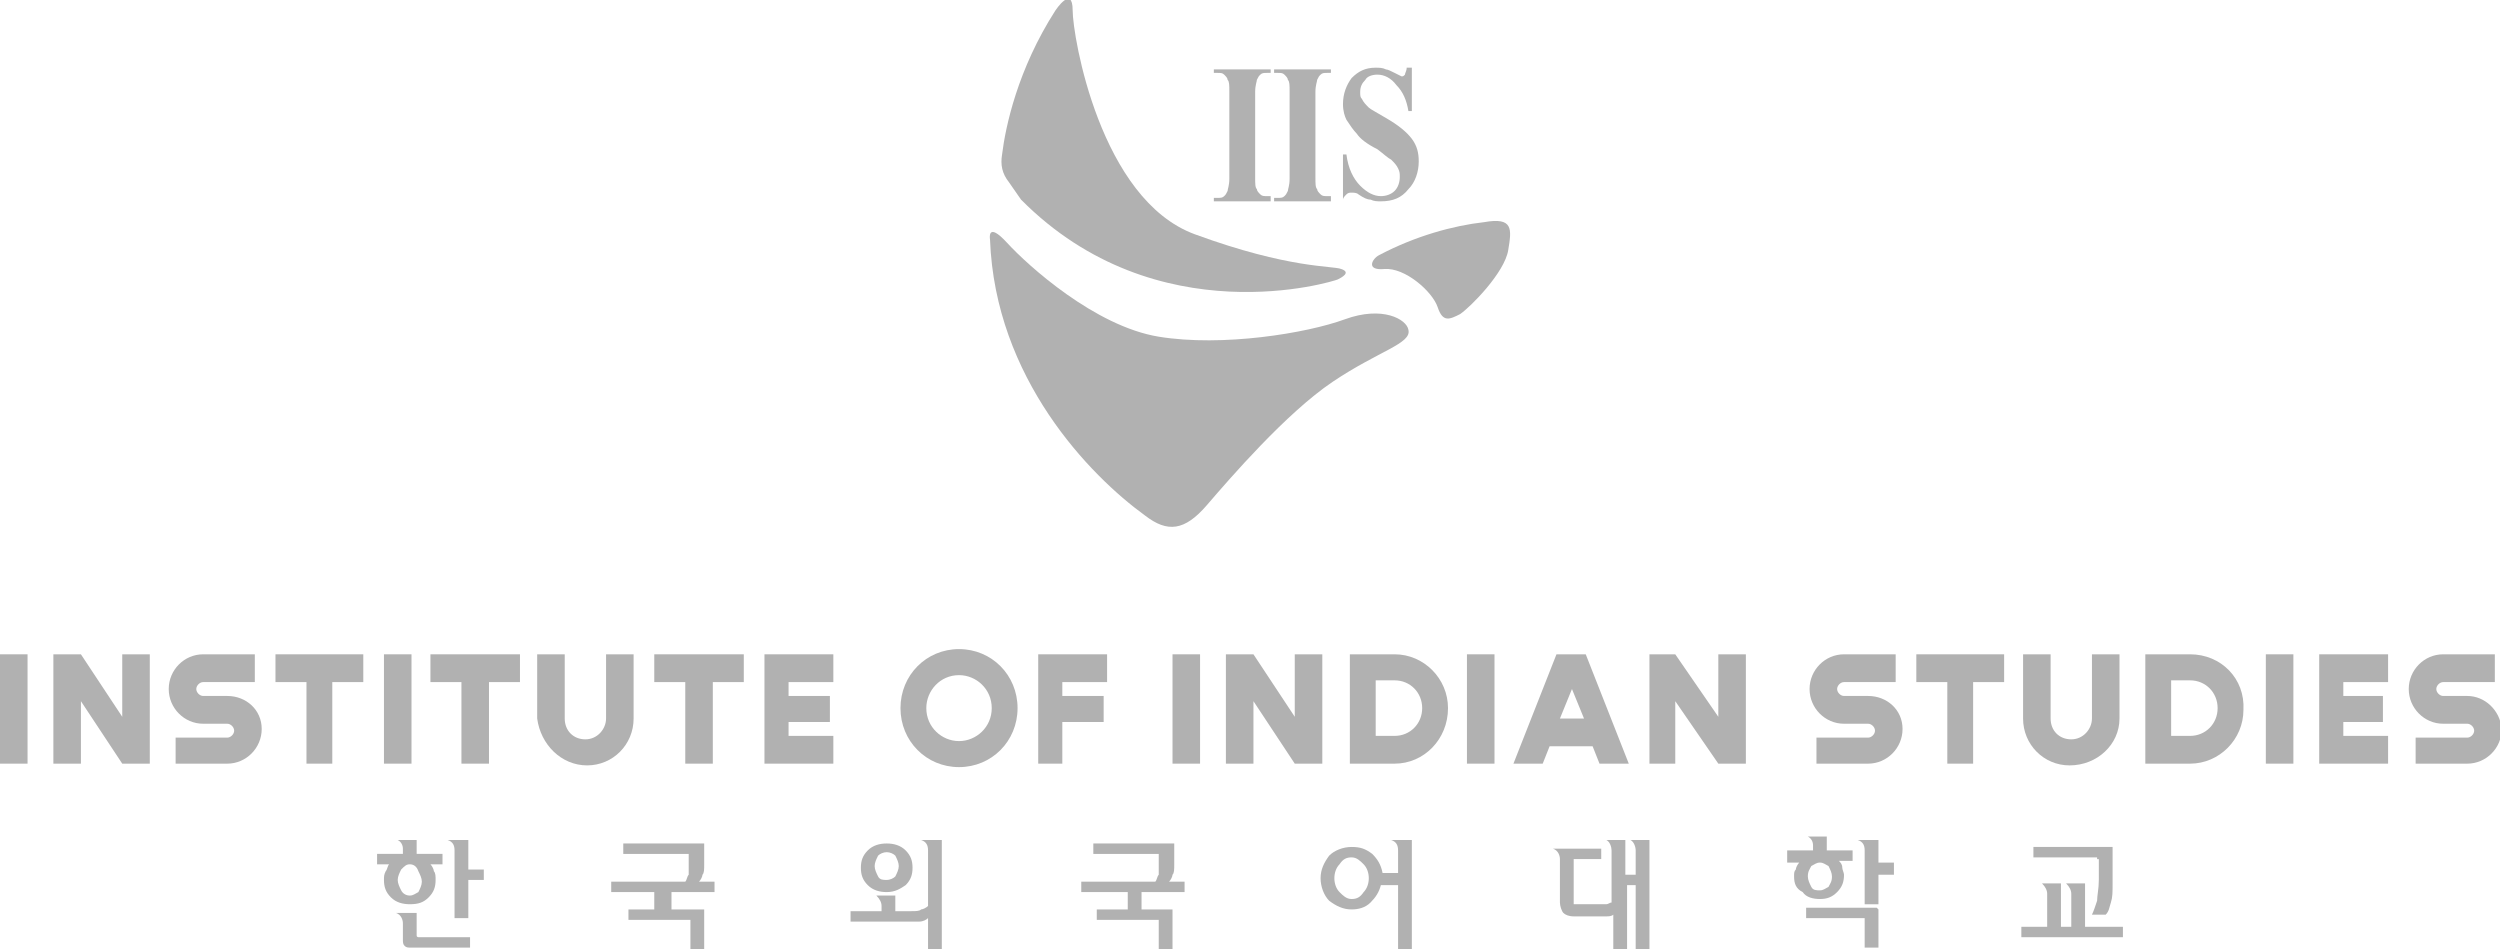 <svg width="158" height="60" viewBox="0 0 158 60" fill="none" xmlns="http://www.w3.org/2000/svg">
<g clip-path="url(#clip0_409_711)">
<path d="M84.114 12.505V12.724H80.523V12.505H80.741C80.959 12.505 81.067 12.505 81.176 12.395C81.285 12.285 81.285 12.285 81.394 12.066C81.394 11.956 81.503 11.737 81.503 11.298V5.814C81.503 5.375 81.503 5.156 81.394 5.046C81.394 4.936 81.285 4.826 81.176 4.717C81.067 4.607 80.959 4.607 80.741 4.607H80.523V4.388H84.114V4.607H83.897C83.679 4.607 83.57 4.607 83.462 4.717C83.353 4.826 83.353 4.826 83.244 5.046C83.244 5.156 83.135 5.375 83.135 5.814V11.188C83.135 11.627 83.135 11.847 83.244 11.956C83.244 12.066 83.353 12.176 83.462 12.285C83.57 12.395 83.679 12.395 83.897 12.395H84.114V12.505Z" fill="#B1B1B1"/>
<path d="M89.229 4.278V7.02H89.011C88.902 6.362 88.684 5.813 88.249 5.375C87.923 4.936 87.487 4.717 87.052 4.717C86.726 4.717 86.399 4.826 86.291 5.046C86.073 5.265 85.964 5.484 85.964 5.813C85.964 6.033 85.964 6.143 86.073 6.252C86.182 6.472 86.291 6.581 86.508 6.801C86.617 6.91 87.052 7.13 87.596 7.459C88.358 7.898 88.902 8.336 89.229 8.775C89.555 9.214 89.664 9.653 89.664 10.201C89.664 10.859 89.446 11.517 89.011 11.956C88.576 12.505 88.032 12.724 87.27 12.724C87.052 12.724 86.835 12.724 86.617 12.614C86.399 12.614 86.182 12.505 85.855 12.285C85.746 12.175 85.529 12.175 85.42 12.175C85.311 12.175 85.202 12.175 85.094 12.285C84.985 12.395 84.876 12.505 84.876 12.614V9.762H85.094C85.202 10.64 85.529 11.298 85.964 11.737C86.399 12.175 86.835 12.395 87.27 12.395C87.596 12.395 87.923 12.285 88.14 12.066C88.358 11.846 88.467 11.517 88.467 11.188C88.467 10.969 88.467 10.859 88.358 10.64C88.249 10.42 88.14 10.311 87.923 10.091C87.705 9.982 87.487 9.762 87.052 9.433C86.399 9.104 85.964 8.775 85.746 8.446C85.529 8.227 85.311 7.898 85.094 7.569C84.985 7.349 84.876 7.02 84.876 6.581C84.876 5.923 85.094 5.375 85.42 4.936C85.855 4.497 86.291 4.278 86.944 4.278C87.161 4.278 87.379 4.278 87.596 4.388C87.705 4.388 87.923 4.497 88.14 4.607C88.358 4.717 88.576 4.826 88.576 4.826C88.684 4.826 88.684 4.826 88.793 4.717C88.793 4.607 88.902 4.497 88.902 4.278H89.229Z" fill="#B1B1B1"/>
<path d="M80.306 12.505V12.724H76.715V12.505H76.933C77.15 12.505 77.259 12.505 77.368 12.395C77.477 12.285 77.477 12.285 77.585 12.066C77.585 11.956 77.694 11.737 77.694 11.298V5.814C77.694 5.375 77.694 5.156 77.585 5.046C77.585 4.936 77.477 4.826 77.368 4.717C77.259 4.607 77.15 4.607 76.933 4.607H76.715V4.388H80.306V4.607H80.088C79.871 4.607 79.762 4.607 79.653 4.717C79.544 4.826 79.544 4.826 79.435 5.046C79.435 5.156 79.326 5.375 79.326 5.814V11.188C79.326 11.627 79.326 11.847 79.435 11.956C79.435 12.066 79.544 12.176 79.653 12.285C79.762 12.395 79.871 12.395 80.088 12.395H80.306V12.505Z" fill="#B1B1B1"/>
<path d="M63.766 11.517C63.331 10.969 63.222 10.42 63.331 9.762C63.548 8.007 64.31 4.387 66.704 0.658C66.704 0.658 67.792 -0.987 67.792 0.658C67.792 2.303 69.533 12.614 75.518 14.808C81.503 17.002 84.223 16.782 84.767 17.002C85.42 17.221 84.767 17.55 84.549 17.66C84.332 17.77 73.124 21.28 64.528 12.614L63.766 11.517Z" fill="#B1B1B1"/>
<path d="M62.569 15.137C62.569 15.137 62.351 13.93 63.657 15.356C64.963 16.782 69.207 20.621 73.233 21.279C77.259 21.938 82.591 21.06 84.985 20.183C87.379 19.305 88.902 20.183 89.011 20.841C89.229 21.718 87.161 22.157 84.223 24.131C81.285 26.106 77.694 30.274 76.279 31.919C74.865 33.565 73.777 33.674 72.362 32.578C68.88 30.055 62.895 23.912 62.569 15.137Z" fill="#B1B1B1"/>
<path d="M87.161 16.124C86.726 16.343 86.29 17.111 87.487 17.002C88.793 16.892 90.534 18.427 90.861 19.415C91.187 20.402 91.622 20.183 92.275 19.853C92.928 19.415 95.105 17.221 95.322 15.795C95.54 14.479 95.649 13.711 93.799 14.04C91.84 14.259 89.446 14.917 87.161 16.124Z" fill="#B1B1B1"/>
<path d="M47.008 41.352H41.35V43.108H43.309V48.263H45.05V43.108H47.008V41.352Z" fill="#B1B1B1"/>
<path d="M29.163 48.263H30.904V43.108H32.862V41.352H27.204V43.108H29.163V48.263Z" fill="#B1B1B1"/>
<path d="M123.07 48.263H124.702V43.108H126.661V41.352H121.112V43.108H123.07V48.263Z" fill="#B1B1B1"/>
<path d="M21.001 48.263V43.108H22.96V41.352H17.41V43.108H19.369V48.263H21.001Z" fill="#B1B1B1"/>
<path d="M52.667 46.508H49.837V45.63H52.449V43.985H49.837V43.108H52.667V41.352H48.314V48.263H52.667V46.508Z" fill="#B1B1B1"/>
<path d="M146.574 48.263H150.927V46.508H148.098V45.63H150.601V43.985H148.098V43.108H150.927V41.352H146.574V48.263Z" fill="#B1B1B1"/>
<path d="M67.139 45.63H69.751V43.985H67.139V43.108H69.968V41.352H65.616V48.263H67.139V45.63Z" fill="#B1B1B1"/>
<path d="M37.106 48.373C38.738 48.373 40.044 47.056 40.044 45.411V41.352H38.303V45.411C38.303 46.069 37.759 46.727 36.997 46.727C36.236 46.727 35.691 46.179 35.691 45.411V41.352H33.95V45.411C34.168 47.056 35.474 48.373 37.106 48.373Z" fill="#B1B1B1"/>
<path d="M133.952 45.411V41.352H132.211V45.411C132.211 46.069 131.667 46.727 130.905 46.727C130.143 46.727 129.599 46.179 129.599 45.411V41.352H127.858V45.411C127.858 47.056 129.164 48.373 130.796 48.373C132.537 48.373 133.952 47.056 133.952 45.411Z" fill="#B1B1B1"/>
<path d="M26.007 41.352H24.266V48.263H26.007V41.352Z" fill="#B1B1B1"/>
<path d="M1.741 41.352H0V48.263H1.741V41.352Z" fill="#B1B1B1"/>
<path d="M7.726 45.301L5.114 41.352H3.373V48.263H5.114V44.314L7.726 48.263H9.467V41.352H7.726V45.301Z" fill="#B1B1B1"/>
<path d="M75.844 41.352H74.103V48.263H75.844V41.352Z" fill="#B1B1B1"/>
<path d="M94.452 41.352H92.711V48.263H94.452V41.352Z" fill="#B1B1B1"/>
<path d="M100.219 41.352H98.369L95.649 48.263H97.499L97.934 47.166H100.654L101.089 48.263H102.939L100.219 41.352ZM98.587 45.411L99.348 43.546L100.11 45.411H98.587Z" fill="#B1B1B1"/>
<path d="M144.942 41.352H143.201V48.263H144.942V41.352Z" fill="#B1B1B1"/>
<path d="M79.218 44.314L81.829 48.263H83.57V41.352H81.829V45.301L79.218 41.352H77.477V48.263H79.218V44.314Z" fill="#B1B1B1"/>
<path d="M108.598 45.301L105.877 41.352H104.245V48.263H105.877V44.314L108.598 48.263H110.339V41.352H108.598V45.301Z" fill="#B1B1B1"/>
<path d="M14.364 43.985H12.84C12.623 43.985 12.405 43.766 12.405 43.546C12.405 43.327 12.623 43.108 12.84 43.108H16.105V41.352H12.84C11.643 41.352 10.664 42.34 10.664 43.546C10.664 44.753 11.643 45.74 12.84 45.74H14.364C14.581 45.74 14.799 45.959 14.799 46.179C14.799 46.398 14.581 46.618 14.364 46.618H11.099V48.263H14.364C15.56 48.263 16.54 47.276 16.54 46.069C16.54 44.863 15.56 43.985 14.364 43.985Z" fill="#B1B1B1"/>
<path d="M118.065 43.985H116.541C116.324 43.985 116.106 43.766 116.106 43.546C116.106 43.327 116.324 43.108 116.541 43.108H119.806V41.352H116.541C115.344 41.352 114.365 42.34 114.365 43.546C114.365 44.753 115.344 45.74 116.541 45.74H118.065C118.282 45.74 118.5 45.959 118.5 46.179C118.5 46.398 118.282 46.618 118.065 46.618H114.8V48.263H118.065C119.262 48.263 120.241 47.276 120.241 46.069C120.241 44.863 119.262 43.985 118.065 43.985Z" fill="#B1B1B1"/>
<path d="M155.933 43.985H154.409C154.192 43.985 153.974 43.766 153.974 43.546C153.974 43.327 154.192 43.108 154.409 43.108H157.674V41.352H154.409C153.212 41.352 152.233 42.34 152.233 43.546C152.233 44.753 153.212 45.74 154.409 45.74H155.933C156.15 45.74 156.368 45.959 156.368 46.179C156.368 46.398 156.15 46.618 155.933 46.618H152.668V48.263H155.933C157.13 48.263 158.109 47.276 158.109 46.069C158 44.863 157.021 43.985 155.933 43.985Z" fill="#B1B1B1"/>
<path d="M60.61 41.023C58.543 41.023 56.91 42.669 56.91 44.753C56.91 46.837 58.543 48.482 60.61 48.482C62.678 48.482 64.31 46.837 64.31 44.753C64.31 42.669 62.678 41.023 60.61 41.023ZM60.61 46.837C59.522 46.837 58.543 45.959 58.543 44.753C58.543 43.656 59.413 42.669 60.61 42.669C61.698 42.669 62.678 43.546 62.678 44.753C62.678 45.959 61.698 46.837 60.61 46.837Z" fill="#B1B1B1"/>
<path d="M91.514 44.753C91.514 42.888 89.99 41.352 88.141 41.352H85.311V48.263H88.141C89.99 48.263 91.514 46.727 91.514 44.753ZM88.141 46.508H86.944V42.998H88.141C89.12 42.998 89.882 43.766 89.882 44.753C89.882 45.74 89.12 46.508 88.141 46.508Z" fill="#B1B1B1"/>
<path d="M138.413 41.352H135.584V48.263H138.413C140.263 48.263 141.786 46.727 141.786 44.863C141.895 42.888 140.372 41.352 138.413 41.352ZM138.413 46.508H137.216V42.998H138.413C139.393 42.998 140.154 43.766 140.154 44.753C140.154 45.74 139.393 46.508 138.413 46.508Z" fill="#B1B1B1"/>
<path d="M23.831 54.624V53.966H25.463V53.637C25.463 53.418 25.354 53.199 25.136 53.089H26.333V53.966H27.966V54.624H27.204C27.313 54.734 27.422 54.954 27.422 55.063C27.53 55.173 27.53 55.392 27.53 55.612C27.53 56.05 27.422 56.38 27.095 56.709C26.769 57.038 26.442 57.147 25.898 57.147C25.463 57.147 25.027 57.038 24.701 56.709C24.375 56.38 24.266 56.05 24.266 55.612C24.266 55.392 24.266 55.283 24.375 55.063C24.483 54.954 24.483 54.734 24.592 54.624H23.831ZM26.333 59.122C26.333 59.122 26.333 59.231 26.333 59.122C26.333 59.231 26.442 59.231 26.442 59.231H29.707V59.89H26.007C25.789 59.89 25.68 59.89 25.572 59.78C25.463 59.67 25.463 59.56 25.463 59.341V58.354C25.463 58.135 25.354 57.806 25.027 57.696H26.333V59.122ZM25.898 54.624C25.68 54.624 25.572 54.734 25.354 54.954C25.245 55.173 25.136 55.392 25.136 55.612C25.136 55.831 25.245 56.05 25.354 56.27C25.463 56.489 25.68 56.599 25.898 56.599C26.116 56.599 26.224 56.489 26.442 56.38C26.551 56.16 26.66 55.941 26.66 55.721C26.66 55.502 26.551 55.283 26.442 55.063C26.333 54.734 26.116 54.624 25.898 54.624ZM30.577 54.954V55.612H29.598V58.025H28.727V53.747C28.727 53.418 28.618 53.199 28.292 53.089H29.598V54.954H30.577Z" fill="#B1B1B1"/>
<path d="M38.629 56.38V55.722H43.309C43.417 55.612 43.417 55.393 43.526 55.283C43.526 55.064 43.526 54.844 43.526 54.515V54.076C43.526 53.967 43.526 53.967 43.526 53.967H43.417H39.391V53.309H44.397C44.397 53.309 44.397 53.309 44.505 53.309C44.505 53.309 44.505 53.309 44.505 53.418V54.625C44.505 54.954 44.505 55.173 44.397 55.283C44.397 55.393 44.288 55.612 44.179 55.722H45.158V56.38H42.438V57.477H44.397C44.397 57.477 44.397 57.477 44.505 57.477C44.505 57.477 44.505 57.477 44.505 57.587V60H43.635V58.245C43.635 58.245 43.635 58.245 43.635 58.135H39.718V57.477H41.35V56.38H38.629Z" fill="#B1B1B1"/>
<path d="M58.652 53.747C58.652 53.418 58.543 53.199 58.216 53.089H59.522V59.999H58.652V58.025C58.543 58.135 58.325 58.244 58.108 58.244C57.89 58.244 57.672 58.244 57.237 58.244H53.755V57.586H55.714V57.257C55.714 57.038 55.605 56.818 55.387 56.599H56.584V57.586H57.563C57.89 57.586 58.108 57.586 58.216 57.476C58.325 57.476 58.543 57.367 58.652 57.257V53.747ZM56.04 56.38C55.605 56.38 55.169 56.27 54.843 55.941C54.517 55.612 54.408 55.283 54.408 54.844C54.408 54.405 54.517 54.076 54.843 53.747C55.169 53.418 55.605 53.308 56.04 53.308C56.475 53.308 56.91 53.418 57.237 53.747C57.563 54.076 57.672 54.405 57.672 54.844C57.672 55.283 57.563 55.612 57.237 55.941C56.91 56.16 56.584 56.38 56.04 56.38ZM56.04 53.857C55.822 53.857 55.605 53.966 55.496 54.076C55.387 54.295 55.278 54.515 55.278 54.734C55.278 54.954 55.387 55.173 55.496 55.392C55.605 55.612 55.822 55.612 56.04 55.612C56.258 55.612 56.475 55.502 56.584 55.392C56.693 55.173 56.802 54.954 56.802 54.734C56.802 54.515 56.693 54.295 56.584 54.076C56.475 53.966 56.258 53.857 56.04 53.857Z" fill="#B1B1B1"/>
<path d="M68.336 56.38V55.722H73.015C73.124 55.612 73.124 55.393 73.233 55.283C73.233 55.064 73.233 54.844 73.233 54.515V54.076C73.233 53.967 73.233 53.967 73.233 53.967H73.124H69.098V53.309H74.103C74.103 53.309 74.103 53.309 74.212 53.309C74.212 53.309 74.212 53.309 74.212 53.418V54.625C74.212 54.954 74.212 55.173 74.103 55.283C74.103 55.393 73.995 55.612 73.886 55.722H74.865V56.38H72.145V57.477H73.995C73.995 57.477 73.995 57.477 74.103 57.477C74.103 57.477 74.103 57.477 74.103 57.587V60H73.233V58.245C73.233 58.245 73.233 58.245 73.233 58.135H69.316V57.477H71.274V56.38H68.336Z" fill="#B1B1B1"/>
<path d="M87.27 55.941C87.161 56.38 86.944 56.709 86.617 57.038C86.291 57.367 85.855 57.476 85.42 57.476C84.876 57.476 84.441 57.257 84.005 56.928C83.679 56.599 83.461 56.05 83.461 55.502C83.461 54.954 83.679 54.515 84.005 54.076C84.332 53.747 84.876 53.528 85.42 53.528C85.964 53.528 86.291 53.637 86.726 53.966C87.052 54.295 87.27 54.624 87.379 55.173H88.358V53.747C88.358 53.418 88.249 53.199 87.923 53.089H89.229V59.999H88.358V55.941H87.27ZM85.42 54.186C85.094 54.186 84.876 54.295 84.658 54.624C84.441 54.844 84.332 55.173 84.332 55.502C84.332 55.831 84.441 56.16 84.658 56.38C84.876 56.599 85.094 56.818 85.42 56.818C85.747 56.818 85.964 56.709 86.182 56.38C86.399 56.16 86.508 55.831 86.508 55.502C86.508 55.173 86.399 54.844 86.182 54.624C85.964 54.405 85.747 54.186 85.42 54.186Z" fill="#B1B1B1"/>
<path d="M103.375 55.173V53.747C103.375 53.528 103.266 53.199 103.048 53.089H104.245V59.999H103.375V55.941H102.831V59.999H101.96V57.806C101.851 57.915 101.634 57.915 101.525 57.915C101.307 57.915 101.09 57.915 100.763 57.915H99.457C99.131 57.915 98.913 57.806 98.805 57.696C98.696 57.586 98.587 57.257 98.587 57.038V54.295C98.587 54.076 98.478 53.747 98.152 53.637H101.198V54.295H99.457V57.038V57.147H99.566H100.981C101.198 57.147 101.416 57.147 101.525 57.147C101.634 57.147 101.743 57.038 101.851 57.038V53.747C101.851 53.528 101.743 53.199 101.525 53.089H102.722V55.283H103.375V55.173Z" fill="#B1B1B1"/>
<path d="M113.386 55.392C113.386 55.173 113.386 55.063 113.495 54.954C113.495 54.844 113.603 54.625 113.712 54.515H112.95V53.747H114.583V53.418C114.583 53.199 114.474 52.979 114.256 52.87H115.453V53.747H117.085V54.405H116.215C116.324 54.515 116.433 54.625 116.433 54.844C116.433 54.954 116.541 55.173 116.541 55.283C116.541 55.721 116.433 56.051 116.106 56.38C115.78 56.709 115.453 56.818 115.018 56.818C114.583 56.818 114.147 56.709 113.93 56.38C113.495 56.16 113.386 55.831 113.386 55.392ZM118.609 57.367C118.609 57.367 118.718 57.477 118.609 57.367C118.718 57.477 118.718 57.477 118.718 57.477V59.89H117.847V58.135C117.847 58.135 117.847 58.135 117.847 58.025H114.147V57.367H118.609ZM115.018 54.515C114.8 54.515 114.691 54.625 114.474 54.734C114.365 54.954 114.256 55.063 114.256 55.392C114.256 55.612 114.365 55.831 114.474 56.051C114.583 56.27 114.8 56.27 115.018 56.27C115.236 56.27 115.344 56.16 115.562 56.051C115.671 55.831 115.78 55.721 115.78 55.392C115.78 55.173 115.671 54.954 115.562 54.734C115.344 54.625 115.236 54.515 115.018 54.515ZM119.697 54.515V55.283H118.718V57.148H117.847V53.747C117.847 53.418 117.738 53.199 117.412 53.089H118.718V54.515H119.697Z" fill="#B1B1B1"/>
<path d="M134.169 58.574V59.232H127.749V58.574H129.381V56.489C129.381 56.27 129.273 56.051 129.055 55.831H130.252V58.574H130.905V56.489C130.905 56.27 130.796 56.051 130.578 55.831H131.775V58.574H134.169ZM132.537 54.296C132.537 54.186 132.537 54.186 132.537 54.186H132.428H128.511V53.528H133.408C133.408 53.528 133.408 53.528 133.516 53.528C133.516 53.528 133.516 53.528 133.516 53.638V55.831C133.516 56.38 133.516 56.709 133.408 57.038C133.299 57.367 133.299 57.586 133.081 57.806H132.211C132.32 57.586 132.428 57.257 132.537 56.928C132.537 56.599 132.646 56.16 132.646 55.612V54.296H132.537Z" fill="#B1B1B1"/>
</g>
<defs>
<clipPath id="clip0_409_711">
<rect width="158" height="60" fill="white"/>
</clipPath>
</defs>
</svg>
